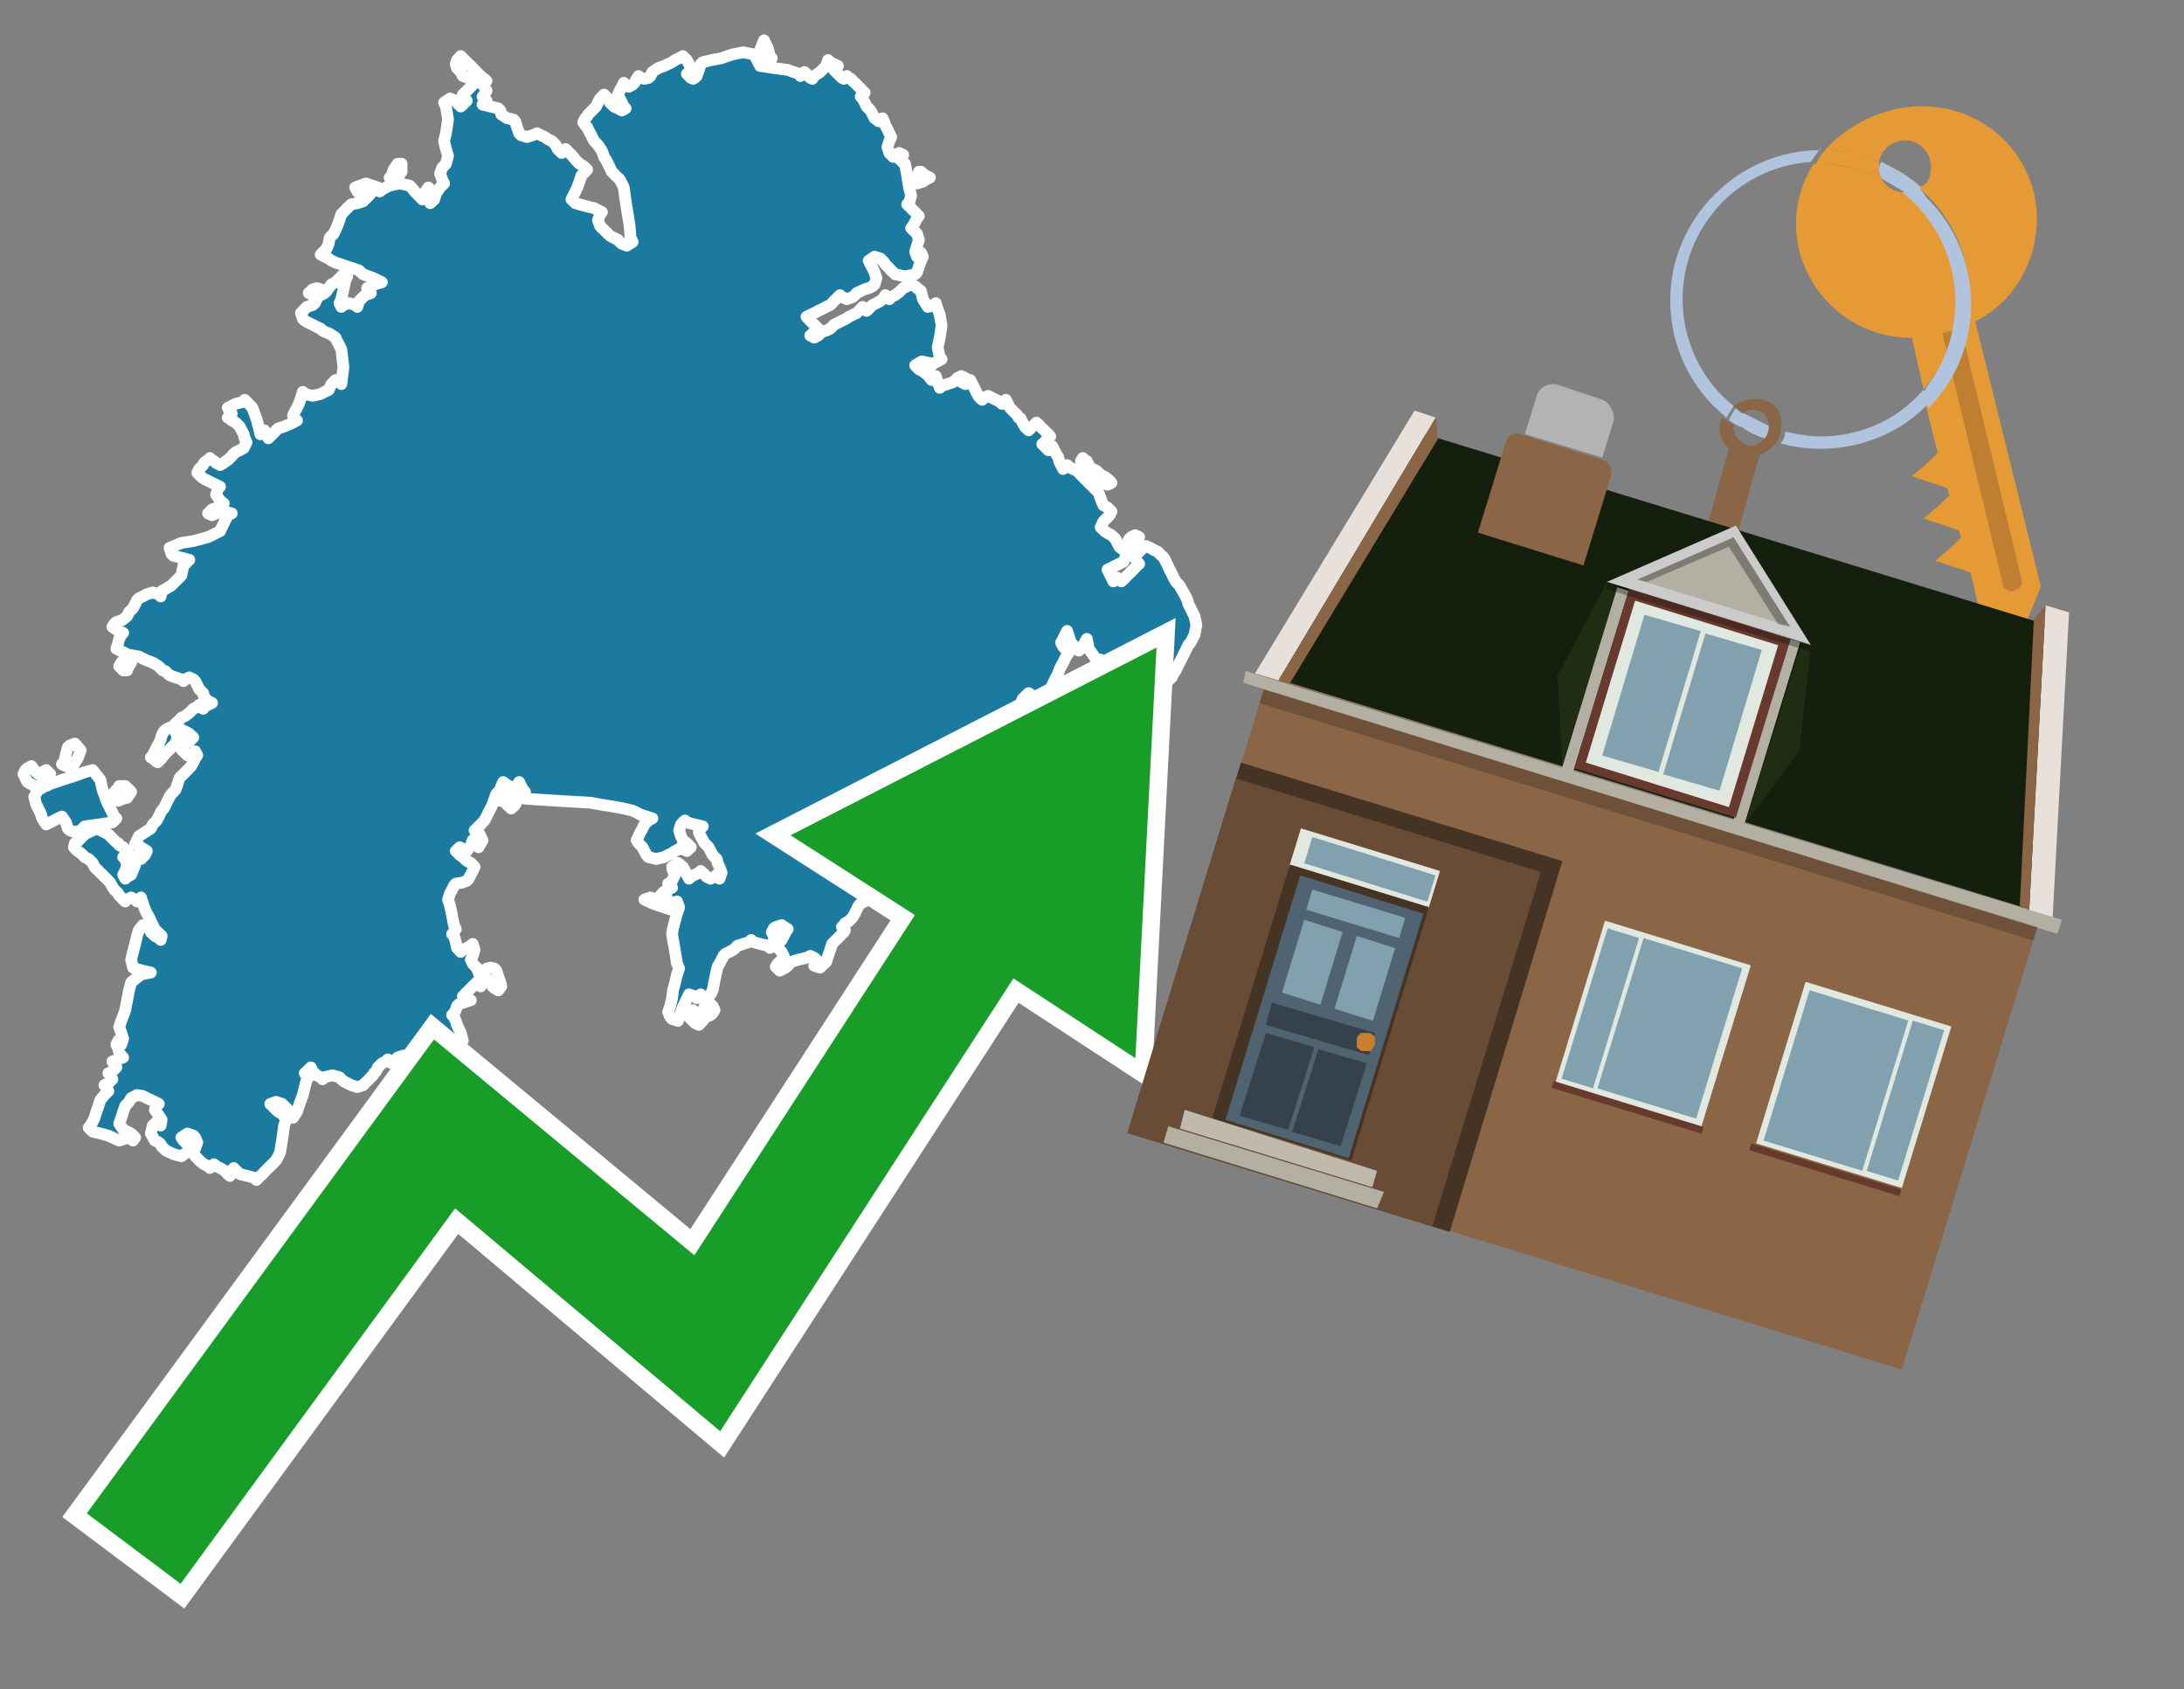 <?xml version="1.0" encoding="utf-8"?>
<!-- Generator: Adobe Illustrator 26.0.3, SVG Export Plug-In . SVG Version: 6.00 Build 0)  -->
<svg version="1.1" id="Text" xmlns="http://www.w3.org/2000/svg" xmlns:xlink="http://www.w3.org/1999/xlink" x="0px" y="0px"
	 width="93.1px" height="72px" viewBox="0 0 93.1 72" style="enable-background:new 0 0 93.1 72;" xml:space="preserve">
<rect x="0" y="0" width="93.1" height="72" fill="#808080" stroke="none"/>
<style type="text/css">
	.st0{fill:#1B7AA0;stroke:#FFFFFF;stroke-width:0.5;stroke-linejoin:round;}
	.st1{fill:none;stroke:#FFFFFF;stroke-width:1.5;stroke-miterlimit:10;}
	.st2{fill:#179D28;}
	.st3{fill:#E69A35;}
	.st4{fill:#B0C4DE;}
	.st5{fill:#8A6546;}
	.st6{fill:#BF7F32;}
	.st7{fill-rule:evenodd;clip-rule:evenodd;fill:#151F0D;}
	.st8{fill-rule:evenodd;clip-rule:evenodd;fill:#453323;}
	.st9{fill-rule:evenodd;clip-rule:evenodd;fill:#684C35;}
	.st10{fill:#B3B3B3;}
	.st11{fill:#E8E0DA;}
	.st12{fill-rule:evenodd;clip-rule:evenodd;fill:#B4AFA3;}
	.st13{opacity:0.2;}
	.st14{fill:#E1E8DF;}
	.st15{fill:#506371;}
	.st16{fill:#81A1AE;}
	.st17{fill:#35424B;}
	.st18{fill:#C87E2C;}
	.st19{fill-rule:evenodd;clip-rule:evenodd;fill:#C0B9AD;}
	.st20{fill-rule:evenodd;clip-rule:evenodd;fill:#E1E8DF;}
	.st21{fill-rule:evenodd;clip-rule:evenodd;fill:#81A1AE;}
	.st22{fill-rule:evenodd;clip-rule:evenodd;fill:#683A2D;}
	.st23{fill-rule:evenodd;clip-rule:evenodd;fill:#1F2E13;}
	.st24{fill-rule:evenodd;clip-rule:evenodd;fill:#CBCBCB;}
	.st25{opacity:0.3;fill-rule:evenodd;clip-rule:evenodd;}
</style>
<path class="st0" d="M18.42,45.32L18.76,45.41L18.68,45.49L18.59,45.58L18.42,45.66L18.26,45.58L18.17,45.49L18.09,45.41L18.09,45.32ZM20.57,41.53L20.65,41.37L20.74,41.28L20.91,41.24L21.08,41.28L21.16,41.37L21.24,41.62L21.33,41.87L21.37,42.04L21.24,42.21L21.08,42.12L20.99,42.04L20.91,41.87L20.74,41.7L20.57,41.7ZM7.4,31.1L7.48,31.18L7.57,31.43L7.48,31.69L7.4,31.77L7.31,31.85L7.23,31.94L7.14,32.02L7.06,32.11L6.98,32.19L6.89,32.32L6.72,32.49L6.6,32.4L6.51,32.32L6.43,32.28L6.51,32.19L6.6,32.02L6.68,31.85L6.77,31.69L6.85,31.52L6.89,31.35L6.98,31.18L7.06,31.1L7.23,31.01L7.4,31.01ZM21.54,34.0L21.37,34.04L21.33,34.13L21.24,33.96L21.33,33.83L21.37,33.75L21.54,33.66L21.71,33.83L21.71,34.0ZM1.97,33.5L2.14,33.41L2.39,33.33L2.64,33.24L2.89,33.16L3.15,33.08L3.4,32.99L3.61,32.91L3.95,32.82L4.28,33.24L4.37,33.66L4.45,33.87L4.54,34.13L4.62,34.3L4.7,34.46L4.79,34.63L4.87,34.8L4.96,34.88L4.87,34.97L4.79,35.05L4.2,35.14L3.61,35.22L3.53,35.31L3.44,35.39L3.19,35.47L2.98,35.39L2.89,35.31L2.81,35.05L2.64,34.8L2.47,34.88L2.3,34.97L2.14,35.05L1.97,35.14L1.8,34.88L1.72,34.63L1.63,34.46L1.55,34.3L1.46,33.96L1.63,33.66L1.8,33.58L1.8,33.5ZM5.34,33.5L5.59,33.75L5.42,34.0L5.25,34.04L5.04,34.13L4.79,33.87L4.96,33.66L5.08,33.58L5.08,33.5ZM2.81,32.65L2.64,32.57L2.73,32.49L2.81,32.15L2.89,31.85L2.98,31.77L3.19,31.69L3.44,31.98L3.31,32.32L3.15,32.57L3.06,32.82L2.98,32.74L2.98,32.65ZM1.46,33.5L1.17,33.33L1.08,33.16L1.0,32.99L1.08,32.82L1.17,32.74L1.34,32.65L1.46,32.82L1.63,32.99L1.8,32.91L1.97,32.82L2.14,32.99L2.05,33.16L1.97,33.24L1.88,33.33L1.8,33.41L1.8,33.5ZM5.25,28.57L5.08,28.4L5.17,28.24L5.25,28.15L5.42,28.07L5.59,28.24L5.5,28.4L5.42,28.49L5.42,28.57ZM17.12,7.32L16.87,7.65L16.61,7.57L16.7,7.49L16.78,7.23L16.95,6.98L17.12,6.98ZM13.33,12.58L13.16,12.49L13.25,12.41L13.33,12.33L13.5,12.28L13.67,12.33L13.58,12.41L13.5,12.49L13.5,12.58ZM29.96,43.51L29.79,43.68L29.62,43.6L29.54,43.51L29.45,43.43L29.37,43.34L29.28,43.26L29.37,43.18L29.45,43.13L29.54,43.05L29.62,43.13L29.7,43.18L29.79,43.26L29.87,43.34L29.96,43.34ZM29.96,43.13L30.04,42.88L30.12,42.8L30.21,42.71L30.29,42.8L30.38,42.88L30.46,43.05L30.38,43.18L30.29,43.26L30.12,43.34L29.96,43.34ZM40.23,35.14L40.31,35.05L40.39,34.97L40.48,34.88L40.56,34.8L40.65,34.72L40.73,34.63L40.81,34.8L40.9,34.97L40.98,35.14L40.9,35.31L40.81,35.47L40.65,35.64L40.48,35.47L40.31,35.31L40.14,35.22L40.14,35.14ZM48.22,23.27L48.05,23.14L48.14,22.97L48.22,22.89L48.39,22.81L48.56,22.89L48.47,22.97L48.39,23.14L48.39,23.27ZM21.88,34.0L22.04,34.13L21.96,34.3L21.88,34.38L21.79,34.46L21.71,34.38L21.62,34.3L21.54,34.21L21.62,34.13L21.71,34.04L21.71,34.0ZM13.67,12.58L13.84,12.49L13.92,12.41L14.01,12.28L14.13,12.12L14.3,12.03L14.38,11.95L14.47,11.86L14.55,11.78L14.64,11.69L14.72,11.61L14.8,11.78L14.72,11.95L14.64,12.33L14.55,12.75L14.47,12.92L14.55,13.08L14.64,13.0L14.89,12.92L15.14,13.0L15.23,13.08L15.31,12.83L15.56,12.58L15.81,12.49L15.73,12.41L15.65,12.28L15.98,12.12L16.28,12.03L16.11,11.95L15.94,11.86L15.73,11.78L15.48,11.69L15.39,11.61L15.31,11.53L15.06,11.44L14.8,11.36L14.55,11.27L14.3,11.19L14.13,11.11L14.01,11.02L13.84,10.94L13.67,10.85L13.75,10.77L13.84,10.68L13.92,10.6L14.01,10.39L14.05,10.14L14.13,10.05L14.22,9.97L14.3,9.8L14.38,9.63L14.47,9.38L14.55,9.13L14.64,9.04L14.72,8.96L14.8,8.87L14.89,8.79L14.97,8.71L15.23,8.66L15.48,8.58L15.56,8.5L15.65,8.41L15.73,8.33L15.81,8.24L15.65,8.16L15.48,8.24L15.39,8.33L15.31,8.24L15.23,8.16L15.14,7.99L15.6,7.82L16.11,7.99L16.19,8.16L16.28,8.08L16.45,7.99L16.61,7.91L17.04,7.82L17.46,7.91L17.54,7.99L17.62,8.08L17.67,8.16L17.75,8.24L17.84,8.33L17.92,8.41L18.0,8.5L18.09,8.24L18.26,7.99L18.42,8.16L18.34,8.33L18.26,8.5L18.34,8.66L18.42,8.58L18.51,8.5L18.59,8.24L18.76,7.99L18.93,7.82L18.85,7.65L18.76,7.4L18.85,7.15L18.93,7.07L19.01,6.98L19.1,6.64L19.01,6.35L18.93,6.01L19.01,5.68L19.1,5.09L19.01,4.54L18.93,4.37L19.18,4.2L19.43,4.29L19.48,4.37L19.56,4.46L19.64,4.54L19.73,4.46L19.81,4.37L19.9,4.29L19.81,4.2L19.73,4.03L19.9,3.87L20.07,3.7L20.23,3.53L20.4,3.45L20.07,3.36L19.73,3.24L19.64,3.07L19.56,2.98L19.48,2.9L19.43,2.73L19.48,2.56L19.56,2.48L19.64,2.39L19.73,2.48L19.81,2.56L19.9,2.65L19.98,2.73L20.07,2.81L20.15,2.9L20.23,2.98L20.32,3.07L20.4,3.15L20.49,3.24L20.57,3.32L20.65,3.36L20.74,3.45L20.65,3.53L20.57,3.61L20.65,3.7L20.74,3.87L20.65,4.03L20.57,4.12L20.65,4.2L20.74,4.29L20.65,4.37L20.57,4.46L20.91,4.54L21.24,4.62L21.33,4.71L21.37,4.88L21.62,5.04L21.88,5.09L21.96,5.17L22.04,5.42L22.13,5.68L22.21,5.76L22.46,5.84L22.72,5.76L22.89,5.68L23.05,5.76L23.22,5.84L23.35,5.93L23.52,6.01L23.69,6.18L23.77,6.35L23.85,6.43L23.94,6.52L24.02,6.43L24.11,6.35L24.19,6.43L24.27,6.52L24.36,6.6L24.44,6.69L24.53,6.81L24.7,6.98L24.86,7.07L24.95,7.15L25.03,7.23L24.95,7.32L24.86,7.4L24.78,7.49L24.7,7.74L24.61,7.99L24.53,8.16L24.44,8.33L24.36,8.5L24.53,8.66L24.7,8.71L24.99,8.79L25.33,8.87L25.49,8.96L25.66,9.04L25.58,9.13L25.49,9.38L25.58,9.63L25.66,9.72L25.75,9.8L25.83,9.88L25.92,9.97L26.0,10.05L26.17,10.14L26.34,10.22L26.42,10.31L26.51,10.39L26.72,10.47L26.97,10.31L26.88,10.14L26.84,9.63L26.76,9.13L26.67,8.58L26.59,7.99L26.51,7.82L26.42,7.65L26.34,7.57L26.25,7.49L26.17,7.4L26.08,7.32L26.0,7.15L25.92,6.98L25.83,6.81L25.75,6.69L25.66,6.43L25.49,6.18L25.33,6.01L25.24,5.84L25.16,5.68L25.07,5.51L25.03,5.42L24.95,5.34L24.86,5.21L24.95,5.04L25.03,4.96L25.07,4.88L25.16,4.79L25.24,4.71L25.33,4.62L25.41,4.54L25.49,4.37L25.58,4.2L25.66,4.12L25.75,4.03L25.83,4.12L25.92,4.2L26.0,4.37L26.17,4.54L26.34,4.62L26.51,4.71L26.67,4.62L26.59,4.54L26.51,4.37L26.42,4.2L26.34,4.03L26.42,3.87L26.51,3.7L26.59,3.53L26.67,3.61L26.8,3.7L26.97,3.61L27.05,3.53L27.14,3.36L27.22,3.24L27.3,3.32L27.47,3.36L27.64,3.32L27.73,3.24L27.81,3.07L28.06,2.9L28.31,2.81L28.48,2.73L28.65,2.65L28.78,2.56L28.95,2.48L29.11,2.39L29.28,2.56L29.37,2.73L29.45,2.9L29.37,3.07L29.28,3.15L29.37,3.24L29.45,3.32L29.54,3.36L29.62,3.32L29.7,3.24L29.79,2.98L29.87,2.73L29.96,2.65L30.34,2.56L30.76,2.48L31.01,2.39L31.26,2.31L31.68,2.23L32.1,2.31L32.19,2.39L32.27,2.56L32.36,2.73L32.4,2.81L32.99,2.9L33.58,2.98L33.83,3.07L34.08,3.15L34.12,3.24L34.21,3.15L34.29,3.07L34.38,3.15L34.46,3.24L34.54,3.32L34.63,3.36L34.71,3.24L34.96,3.07L35.22,2.81L35.3,2.56L35.39,2.65L35.55,2.73L35.72,2.81L35.64,2.9L35.55,2.98L35.64,3.07L35.72,3.15L35.81,3.24L35.89,3.32L35.97,3.36L36.02,3.32L36.1,3.24L36.19,3.32L36.27,3.36L36.35,3.45L36.44,3.53L36.52,3.61L36.61,3.7L36.69,3.78L36.77,3.87L36.86,3.95L36.77,4.03L36.69,4.12L36.77,4.2L36.86,4.37L36.94,4.54L37.03,4.62L37.11,4.71L37.2,4.88L37.28,5.04L37.36,5.09L37.45,5.17L37.53,5.09L37.62,5.04L37.7,5.21L37.74,5.34L37.83,5.51L37.91,5.68L37.99,5.84L37.91,6.01L37.83,6.27L37.91,6.52L37.99,6.6L38.08,6.69L38.16,6.6L38.33,6.52L38.5,6.6L38.42,6.69L38.33,6.77L38.42,6.85L38.5,6.94L38.58,6.98L38.67,7.49L38.75,7.99L38.84,8.33L38.75,8.66L38.67,8.71L38.75,8.79L38.84,8.87L38.92,8.96L39.01,9.04L39.09,9.13L39.17,9.21L39.09,9.3L39.01,9.46L38.92,9.63L38.84,9.72L38.92,9.8L39.01,9.88L39.09,9.97L39.17,10.22L39.09,10.47L39.01,10.73L39.09,10.94L39.17,10.85L39.26,10.77L39.34,10.94L39.26,11.11L39.17,11.36L39.09,11.61L39.01,11.69L38.58,11.78L38.16,11.69L38.08,11.61L37.99,11.53L37.91,11.44L37.83,11.36L37.74,11.27L37.7,11.19L37.62,11.11L37.53,11.02L37.28,10.94L37.03,11.11L37.11,11.27L37.2,11.44L37.28,11.61L37.36,11.86L37.28,12.12L37.2,12.2L37.03,12.28L36.86,12.33L36.69,12.41L36.52,12.49L36.44,12.58L36.35,12.66L36.1,12.75L35.89,12.66L35.81,12.58L35.72,12.66L35.64,12.75L35.55,12.83L35.47,12.92L35.39,13.0L35.22,13.08L35.05,13.17L34.88,13.25L34.71,13.34L34.54,13.42L34.38,13.5L34.46,13.59L34.54,13.67L34.63,13.76L34.71,13.84L34.8,13.93L34.88,14.01L34.8,14.09L34.71,14.14L34.63,14.22L34.54,14.3L34.71,14.39L34.88,14.3L34.96,14.22L35.05,14.14L35.22,14.09L35.39,14.01L35.47,13.93L35.55,13.84L35.72,13.76L35.89,13.67L36.06,13.59L36.19,13.5L36.35,13.42L36.52,13.34L36.61,13.25L36.69,13.17L36.77,13.08L36.86,13.17L36.94,13.25L37.03,13.17L37.11,13.08L37.2,13.0L37.36,12.92L37.53,12.83L37.62,12.75L37.7,12.66L37.74,12.58L37.83,12.66L37.91,12.75L37.99,12.66L38.16,12.58L38.33,12.45L38.5,12.28L38.67,12.2L38.84,12.12L39.01,12.2L39.09,12.28L39.17,12.33L39.26,12.41L39.34,12.75L39.55,13.08L39.8,13.0L39.89,12.92L39.97,13.17L40.06,13.42L40.14,13.88L40.06,14.39L39.97,14.81L40.06,15.23L40.14,15.31L39.97,15.4L39.8,15.48L39.72,15.57L39.64,15.48L39.3,15.4L39.01,15.57L39.17,15.74L39.34,15.82L39.43,15.9L39.51,15.95L39.59,16.03L39.64,16.11L39.72,16.2L39.8,16.11L39.89,16.03L39.97,16.28L40.06,16.53L40.14,16.45L40.39,16.37L40.65,16.28L40.73,16.2L40.81,16.11L40.98,16.03L41.15,16.11L41.07,16.2L40.98,16.28L41.15,16.37L41.32,16.28L41.36,16.2L41.45,16.37L41.53,16.53L41.61,16.7L41.7,16.87L41.78,16.96L41.87,17.04L41.95,16.96L42.12,16.87L42.29,16.96L42.46,17.04L42.62,17.12L42.71,17.21L42.79,17.12L42.88,17.04L42.96,17.21L43.05,17.38L43.13,17.46L43.21,17.54L43.3,17.63L43.38,17.71L43.42,17.8L43.51,17.84L43.59,18.01L43.68,18.18L43.76,18.26L43.85,18.34L43.93,18.26L44.01,18.18L44.1,18.09L44.18,18.01L44.27,18.09L44.35,18.18L44.43,18.26L44.52,18.34L44.6,18.43L44.69,18.51L44.77,18.6L44.69,18.68L44.6,18.77L44.52,18.85L44.43,18.93L44.52,19.02L44.6,19.1L44.69,19.19L44.77,19.1L44.86,19.02L44.94,19.19L45.02,19.35L45.11,19.48L45.15,19.65L45.23,19.82L45.32,19.99L45.4,19.9L45.49,19.82L45.57,19.9L45.74,19.99L45.91,20.07L45.99,20.15L46.08,20.24L46.16,20.32L46.24,20.41L46.33,20.49L46.41,20.58L46.5,20.66L46.58,20.74L46.66,20.83L46.75,20.91L46.83,21.0L46.92,21.25L47.0,21.46L47.04,21.54L47.21,21.63L47.38,21.8L47.3,21.96L47.21,22.05L47.13,22.13L47.04,22.22L47.0,22.3L46.92,22.47L47.09,22.64L47.21,22.72L47.38,22.81L47.55,22.97L47.63,23.14L47.72,23.31L47.89,23.44L48.05,23.61L47.97,23.77L47.89,23.94L47.55,24.11L47.21,24.28L47.3,24.45L47.38,24.62L47.46,24.78L47.55,24.7L47.63,24.62L47.72,24.7L47.8,24.78L47.89,24.7L47.97,24.62L48.05,24.53L48.14,24.45L48.22,24.36L48.31,24.28L48.39,24.19L48.47,24.11L48.56,24.03L48.47,23.94L48.39,23.77L48.47,23.61L48.56,23.52L48.64,23.44L48.73,23.35L48.85,23.27L49.02,23.35L49.19,23.44L49.36,23.52L49.44,23.61L49.53,23.69L49.61,23.77L49.7,23.94L49.78,24.11L49.86,24.28L49.95,24.45L50.03,24.62L50.12,24.78L50.2,24.87L50.28,24.95L50.37,25.12L50.45,25.25L50.54,25.42L50.62,25.58L50.66,25.75L50.75,25.92L50.83,26.09L50.92,26.26L51.0,26.64L50.92,27.06L50.83,27.23L50.75,27.39L50.66,27.48L50.62,27.56L50.54,27.73L50.45,27.9L50.37,28.07L50.28,28.24L50.2,28.4L50.12,28.57L50.03,28.7L49.95,28.87L49.86,28.95L49.78,29.03L49.7,29.2L49.61,29.37L49.53,29.46L49.44,29.54L49.36,29.62L49.19,29.71L49.02,30.04L48.56,30.38L48.05,30.21L47.97,30.04L47.89,29.79L47.72,29.54L47.55,29.46L47.38,29.37L47.21,29.29L46.88,29.2L46.58,29.03L46.66,28.87L46.75,28.78L46.83,28.7L46.92,28.49L47.0,28.24L47.04,28.15L46.71,28.07L46.41,27.65L46.33,27.23L46.24,27.39L46.16,27.56L46.08,27.65L45.99,27.73L45.91,27.65L45.82,27.56L45.74,27.48L45.65,27.39L45.57,27.14L45.49,26.89L45.4,27.06L45.32,27.23L45.23,27.39L45.32,27.56L45.4,27.65L45.49,27.73L45.57,27.81L45.49,27.9L45.4,28.07L45.32,28.24L45.23,28.4L45.15,28.57L45.11,28.7L45.02,28.87L44.94,29.03L44.86,29.2L44.77,29.37L44.69,29.54L44.6,29.62L44.43,29.71L44.27,29.79L44.18,29.88L44.1,29.71L43.85,29.54L43.59,29.79L43.51,30.04L43.42,30.13L43.38,30.21L43.3,30.3L43.21,30.38L43.13,30.55L43.21,30.68L43.3,30.76L43.38,30.84L43.42,30.93L43.51,31.01L43.59,31.27L43.51,31.52L43.42,31.6L43.38,31.69L43.3,31.85L43.21,32.02L43.13,32.11L43.05,32.19L42.96,32.28L42.88,32.32L42.79,32.49L42.71,32.65L42.62,32.74L42.54,32.82L42.46,32.91L42.37,32.99L42.29,33.08L42.2,33.16L42.12,33.24L42.04,33.33L41.95,33.41L41.87,33.5L41.78,33.58L41.61,33.66L41.45,33.75L41.36,33.83L41.32,33.96L41.24,34.13L41.15,34.21L41.07,34.3L40.98,34.38L40.81,34.46L40.65,34.55L40.48,34.63L40.31,34.8L40.23,34.97L40.14,35.05L39.97,35.14L39.8,35.22L39.72,35.31L39.64,35.39L39.59,35.47L39.51,35.56L39.43,35.64L39.34,35.73L39.09,35.81L38.84,35.98L38.75,36.11L38.67,36.27L38.42,36.44L38.16,36.69L38.08,36.95L37.99,37.03L37.83,37.12L37.7,37.2L37.62,37.28L37.53,37.37L37.36,37.45L37.2,37.54L37.28,37.62L37.36,37.79L37.45,37.92L37.53,38.08L37.45,38.25L37.36,38.34L37.28,38.42L37.2,38.34L37.11,38.25L37.03,38.34L36.86,38.42L36.69,38.5L36.61,38.59L36.52,38.76L36.44,38.93L36.35,39.09L36.19,39.26L36.02,39.35L35.97,39.43L35.89,39.51L35.97,39.56L36.02,39.64L35.97,39.73L35.89,39.81L35.81,39.89L35.72,39.98L35.64,40.06L35.55,40.15L35.47,40.23L35.39,40.48L35.3,40.74L35.22,40.99L34.96,41.24L34.71,41.16L34.8,41.07L34.88,40.99L34.8,40.9L34.71,40.82L34.54,40.74L34.38,40.82L34.04,40.9L33.74,40.99L33.66,41.07L33.58,41.16L33.49,41.24L33.41,41.28L33.24,41.37L33.07,41.2L33.15,41.07L33.24,40.99L33.32,40.9L33.41,40.74L33.32,40.57L33.24,40.48L33.15,40.4L33.07,40.31L33.15,40.23L33.24,40.15L33.32,40.06L33.41,39.89L33.49,39.73L33.58,39.6L33.32,39.43L33.07,39.51L32.99,39.56L32.9,39.73L32.99,39.89L33.07,39.98L32.99,40.06L32.9,40.23L32.82,40.4L32.73,40.31L32.4,40.23L32.1,40.15L32.02,40.06L31.93,40.15L31.68,40.23L31.43,40.31L31.35,40.4L31.26,40.48L31.09,40.57L30.92,40.65L30.84,40.74L30.76,40.9L30.67,41.07L30.59,41.2L30.55,41.37L30.46,41.79L30.38,42.21L30.29,42.38L30.12,42.54L29.96,42.46L29.87,42.38L29.79,42.46L29.7,42.54L29.62,42.46L29.37,42.38L29.11,42.92L28.9,43.51L28.65,43.43L28.57,43.34L28.48,43.13L28.57,42.88L28.65,42.54L28.69,42.21L28.78,41.87L28.86,41.53L28.95,41.28L28.86,41.07L28.78,40.57L28.69,40.06L28.65,39.81L28.69,39.56L28.78,39.22L28.86,38.93L28.95,38.67L28.86,38.42L28.78,38.59L28.57,38.76L28.31,38.67L28.06,38.59L27.81,38.5L27.64,38.42L27.47,38.34L27.73,38.25L27.98,38.34L28.23,38.42L28.48,38.34L28.31,38.25L28.15,38.17L28.23,38.08L28.31,38.0L28.48,37.92L28.65,37.83L28.57,37.75L28.48,37.66L28.57,37.62L28.65,37.54L28.69,37.45L28.78,37.28L28.69,37.12L28.65,36.95L28.9,36.78L29.11,36.95L29.2,37.12L29.28,37.28L29.37,37.45L29.45,37.37L29.62,37.28L29.79,37.2L29.87,37.12L29.96,37.2L30.04,37.28L30.12,37.37L30.29,37.45L30.46,37.37L30.55,37.28L30.59,37.37L30.67,37.45L30.76,37.2L30.67,36.95L30.59,36.78L30.55,36.61L30.46,36.53L30.38,36.44L30.29,36.27L30.21,36.11L30.12,36.02L30.04,35.94L29.96,35.81L29.87,35.64L29.79,35.47L29.87,35.31L29.96,35.22L29.62,35.14L29.28,35.05L29.2,34.97L29.11,35.05L29.03,35.14L28.95,35.39L29.03,35.64L29.11,35.81L29.28,35.94L29.45,36.11L29.28,36.27L29.11,36.19L29.03,36.11L28.95,36.19L28.78,36.27L28.65,36.36L28.48,36.44L28.31,36.53L27.98,36.61L27.64,36.53L27.56,36.44L27.47,36.27L27.39,36.11L27.3,36.02L27.22,35.94L27.14,35.81L27.22,35.64L27.3,35.47L27.39,35.31L27.47,35.14L27.64,34.97L27.81,34.88L27.56,34.8L27.3,34.72L27.14,34.63L26.97,34.55L26.59,34.46L26.17,34.38L25.66,34.3L25.16,34.21L23.77,34.13L22.38,34.04L22.3,34.0L22.21,33.92L22.3,33.83L22.38,33.75L22.3,33.66L22.21,33.5L22.13,33.33L22.04,33.5L21.96,33.66L21.88,33.58L21.71,33.5L21.54,33.41L21.45,33.33L21.37,33.5L21.33,33.66L21.24,33.75L21.16,33.83L21.08,34.04L20.99,34.3L20.91,34.46L20.82,34.63L20.74,34.8L20.65,34.97L20.57,35.05L20.49,35.14L20.4,35.22L20.32,35.31L20.23,35.39L20.4,35.47L20.57,35.81L20.4,36.11L20.23,35.98L20.15,35.81L20.07,36.02L19.9,36.27L19.73,36.19L19.6,36.11L19.43,36.27L19.6,36.44L19.73,36.53L19.81,36.61L19.9,36.69L20.07,36.78L20.23,36.95L20.15,37.12L20.07,37.28L19.98,37.45L19.9,37.54L19.69,37.62L19.43,37.66L19.35,37.75L19.27,37.92L19.18,38.08L19.1,38.34L19.18,38.59L19.27,39.01L19.35,39.43L19.43,39.6L19.35,39.73L19.27,39.81L19.35,39.89L19.43,40.15L19.48,40.4L19.56,40.48L19.64,40.57L19.73,40.48L19.9,40.4L20.07,40.31L20.15,40.23L20.23,40.48L20.15,40.74L20.07,40.9L20.15,41.07L20.23,41.16L20.32,41.24L20.4,41.45L20.49,41.7L20.57,41.87L20.49,42.04L20.4,41.96L20.32,41.87L20.23,41.96L20.15,42.04L20.07,42.12L19.98,42.21L19.9,42.29L19.81,42.38L19.73,42.46L19.9,42.54L20.07,42.63L19.81,42.71L19.56,42.8L19.48,42.88L19.43,43.05L19.35,43.18L19.27,43.26L19.35,43.34L19.43,43.51L19.48,43.68L19.56,43.85L19.64,44.02L19.73,44.35L19.1,44.69L18.42,44.61L18.09,44.52L17.75,44.61L17.84,44.69L17.92,44.9L18.0,45.15L18.09,45.24L17.88,45.32L17.62,45.24L17.54,45.15L17.46,45.07L17.2,44.99L16.95,45.07L16.87,45.15L16.78,45.24L16.7,45.32L16.61,45.24L16.53,45.15L16.45,45.24L16.28,45.32L16.11,45.49L16.03,45.66L15.94,45.74L15.9,45.83L15.81,45.91L15.73,46.0L15.65,46.08L15.56,46.16L15.48,46.25L15.23,46.33L14.97,46.25L14.8,46.16L14.64,46.08L14.55,46.0L14.47,45.91L14.17,45.83L13.84,45.91L13.75,46.0L13.67,45.91L13.5,45.83L13.33,45.66L13.25,45.49L13.16,45.58L13.08,45.66L12.99,45.74L13.08,45.83L13.16,45.91L13.08,46.0L12.99,46.33L12.91,46.67L12.83,46.88L12.74,47.13L12.66,47.38L12.49,47.64L12.32,47.47L12.28,47.3L12.2,47.22L12.11,47.13L12.03,47.05L11.77,46.96L11.52,47.05L11.61,47.13L11.69,47.22L11.77,47.3L11.86,47.38L12.03,47.47L12.2,47.72L12.11,47.97L12.03,48.56L11.94,49.11L11.86,49.28L11.77,49.45L11.69,49.53L11.61,49.62L11.52,49.7L11.44,49.78L11.35,49.87L11.27,49.95L11.19,50.04L11.1,50.12L11.02,50.2L10.93,50.29L10.85,50.2L10.55,50.12L10.22,50.04L10.13,49.95L10.05,49.87L9.96,49.78L9.88,49.95L9.8,50.12L9.71,50.04L9.63,49.95L9.54,49.87L9.38,49.78L9.21,49.7L9.12,49.62L9.04,49.7L8.95,49.78L8.87,49.7L8.7,49.62L8.58,49.53L8.49,49.45L8.41,49.36L8.32,49.28L8.24,49.11L8.32,48.94L8.41,48.69L8.32,48.48L8.24,48.4L7.99,48.31L7.73,48.48L7.82,48.61L7.9,48.69L7.99,48.77L8.07,49.03L7.73,49.28L7.4,49.19L7.23,49.11L7.06,49.03L6.98,48.94L6.89,48.86L6.85,48.77L6.77,48.69L6.6,48.61L6.43,48.31L6.51,47.97L6.6,47.89L6.68,47.81L6.77,47.89L6.85,47.97L6.89,47.72L6.72,47.47L6.6,47.3L6.68,47.13L6.77,47.05L6.6,46.96L6.43,46.88L6.26,46.8L6.09,46.71L5.84,46.67L5.59,46.8L5.5,46.96L5.42,47.05L5.34,47.13L5.25,47.38L5.17,47.64L5.08,47.89L5.25,48.14L5.42,48.23L5.59,48.31L5.76,48.48L5.67,48.61L5.59,48.56L5.42,48.48L5.25,48.56L5.08,48.61L4.96,48.56L4.79,48.48L4.62,48.4L4.28,48.31L3.95,48.23L3.86,48.14L3.78,48.06L3.86,47.97L3.95,47.81L4.03,47.64L4.11,47.38L4.2,47.13L4.28,46.88L4.45,46.67L4.62,46.5L4.54,46.33L4.45,46.25L4.62,46.16L4.79,46.0L4.7,45.83L4.62,45.74L4.79,45.66L4.96,45.49L4.87,45.32L4.79,45.24L5.04,45.15L5.25,45.07L5.17,44.99L5.08,44.86L5.04,44.69L4.96,44.52L5.04,44.35L5.08,44.44L5.17,44.52L5.25,44.27L5.17,44.02L5.08,43.77L5.17,43.51L5.25,43.3L5.34,43.05L5.42,42.63L5.5,42.21L5.59,41.87L6.01,41.53L6.43,41.45L6.09,41.37L5.76,41.28L5.67,41.24L5.59,40.9L5.67,40.57L5.76,40.23L5.84,39.89L5.92,39.64L6.09,39.43L6.26,39.51L6.35,39.56L6.43,39.73L6.6,39.89L6.77,39.98L6.85,40.06L6.89,39.89L6.72,39.73L6.6,39.6L6.51,39.43L6.43,39.26L6.35,39.09L6.26,38.93L6.18,38.76L6.09,38.5L6.01,38.25L5.92,38.34L5.84,38.42L5.76,38.34L5.59,38.25L5.42,38.34L5.34,38.42L5.25,38.34L5.17,38.25L5.08,38.17L5.04,38.08L4.96,38.0L4.87,37.92L4.79,37.79L4.7,37.62L4.62,37.54L4.54,37.45L4.45,37.37L4.37,37.28L4.28,37.2L4.2,37.12L4.11,37.03L4.03,36.95L3.95,36.78L3.78,36.61L3.61,36.53L3.53,36.44L3.44,36.36L3.31,36.27L3.15,36.11L3.19,35.94L3.27,35.9L3.36,35.81L3.44,35.73L3.53,35.64L3.61,35.56L3.78,35.47L3.95,35.39L4.11,35.31L4.28,35.39L4.45,35.47L4.62,35.56L4.7,35.64L4.79,35.73L4.87,35.81L4.96,35.9L5.04,35.94L5.08,36.02L5.25,36.11L5.42,36.27L5.34,36.44L5.25,36.53L5.34,36.61L5.42,36.86L5.34,37.12L5.25,37.28L5.34,37.45L5.42,37.37L5.59,37.28L5.76,36.86L5.84,36.44L5.92,36.53L6.01,36.61L6.09,36.53L6.18,36.44L6.26,36.27L6.01,36.11L5.76,35.98L5.84,35.81L5.92,35.64L6.18,35.47L6.43,35.31L6.51,35.14L6.6,35.05L6.68,34.97L6.77,34.8L6.85,34.63L6.89,34.55L6.98,34.46L7.06,34.3L7.14,34.13L7.23,33.96L7.31,33.83L7.4,33.75L7.48,33.66L7.57,33.41L7.65,33.16L7.73,33.08L7.82,32.99L7.9,32.91L7.99,32.82L8.07,32.74L8.15,32.65L8.24,32.49L8.32,32.32L8.41,32.19L8.32,32.02L8.24,32.11L7.99,32.19L7.73,31.94L7.9,31.69L8.07,31.6L8.15,31.52L8.24,31.43L8.15,31.35L8.07,31.27L7.9,31.18L7.73,31.1L7.57,31.01L7.4,30.93L7.48,30.84L7.57,30.76L7.65,30.68L7.73,30.59L7.9,30.51L8.07,30.38L8.24,30.21L8.41,30.13L8.49,30.04L8.58,30.13L8.66,30.21L8.7,30.13L8.87,30.04L9.04,29.96L8.87,29.88L8.7,29.71L8.66,29.54L8.58,29.46L8.49,29.37L8.41,29.2L8.32,29.03L8.24,28.95L8.07,28.87L7.9,28.95L7.82,29.03L7.73,28.95L7.48,28.87L7.23,28.78L7.14,28.7L7.06,28.61L6.93,28.57L6.77,28.4L6.51,28.24L6.26,28.15L6.09,28.07L5.92,27.98L5.46,27.9L4.96,27.65L5.04,27.39L5.08,27.23L5.17,27.06L5.25,26.97L5.04,26.89L4.79,26.72L4.87,26.59L4.96,26.51L5.21,26.43L5.42,26.26L5.5,26.09L5.59,26.0L5.67,25.92L5.76,25.75L5.84,25.58L5.92,25.5L6.09,25.42L6.26,25.33L6.51,25.25L6.77,25.33L6.85,25.42L6.89,25.2L7.31,24.95L7.73,24.53L7.82,24.11L7.9,24.03L7.99,23.94L8.07,23.86L7.73,23.77L7.4,23.69L7.31,23.61L7.23,23.35L7.73,23.14L8.24,23.06L8.58,22.97L8.87,22.89L9.04,22.81L9.21,22.72L9.38,22.64L9.54,22.3L9.71,21.96L9.88,21.88L9.54,21.8L9.21,21.88L9.04,21.96L8.87,21.88L8.95,21.8L9.04,21.71L9.29,21.63L9.54,21.46L9.38,21.33L9.21,21.08L9.29,20.83L9.38,20.74L9.21,20.66L9.04,20.58L8.87,20.49L8.7,20.41L8.58,20.32L8.41,20.15L8.49,19.99L8.58,19.9L8.66,19.82L8.7,19.73L8.79,19.65L8.87,19.61L8.95,19.52L9.04,19.61L9.12,19.65L9.21,19.73L9.38,19.82L9.54,19.73L9.63,19.65L9.71,19.61L9.8,19.52L9.88,19.44L9.96,19.35L10.05,19.27L10.22,19.19L10.39,19.1L10.43,19.02L10.51,18.85L10.43,18.68L10.39,18.51L10.3,18.34L10.22,18.18L10.05,18.01L9.88,17.92L9.8,17.84L9.71,17.8L9.8,17.71L9.88,17.63L9.8,17.54L9.71,17.38L10.05,17.21L10.39,17.12L10.43,17.04L10.51,17.12L10.6,17.21L10.68,17.29L10.76,17.38L10.85,17.63L10.93,17.84L11.02,18.18L11.1,18.51L11.19,18.43L11.27,18.34L11.35,18.51L11.44,18.68L11.52,18.6L11.61,18.51L11.69,18.43L11.77,18.34L11.86,18.26L12.11,18.18L12.32,18.09L12.49,18.01L12.66,17.92L12.57,17.84L12.49,17.71L12.57,17.54L12.66,17.38L12.74,17.21L12.83,16.96L12.91,16.7L12.99,16.79L13.33,16.87L13.67,16.79L13.84,16.7L14.01,16.62L14.05,16.53L14.13,16.37L14.3,16.2L14.47,16.28L14.55,16.37L14.64,15.65L14.55,14.89L14.47,14.73L14.38,14.56L14.3,14.39L14.05,14.22L13.84,14.14L13.75,14.09L13.67,14.01L13.5,13.93L13.33,13.84L13.16,13.76L12.99,13.67L12.91,13.59L12.83,13.34L13.08,13.08L13.33,13.0L13.42,12.92L13.5,12.75L13.5,12.58ZM32.4,2.14L32.57,1.72L32.73,2.06L32.82,2.39L32.9,2.48L32.65,2.56L32.4,2.56ZM46.58,19.99L46.75,20.07L46.83,20.15L46.92,20.24L47.09,20.32L47.21,20.41L47.3,20.49L47.38,20.58L47.21,20.66L47.04,20.58L46.92,20.49L46.75,20.41L46.66,20.32L46.58,20.24L46.5,20.15L46.41,20.07L46.41,19.99ZM46.33,19.99L46.24,19.9L46.16,19.82L46.08,19.65L46.16,19.52L46.24,19.61L46.33,19.65L46.41,19.82L46.41,19.99ZM39.26,7.32L39.34,7.4L39.47,7.49L39.64,7.57L39.47,7.65L39.34,7.74L39.09,7.82L38.84,7.74L38.92,7.65L39.01,7.57L39.09,7.49L39.17,7.4L39.17,7.32Z"/>
<polygon class="st1" points="49.3,27.6 33.7,35.6 39,39 29.6,53.5 18.5,44.3 3.7,64.5 7.7,67.5 19.4,51.5 30.7,61 43.2,41.7 
	48.4,45.1 "/>
<polygon class="st2" points="49.3,27.6 33.7,35.6 39,39 29.6,53.5 18.5,44.3 3.7,64.5 7.7,67.5 19.4,51.5 30.7,61 43.2,41.7 
	48.4,45.1 "/>
<path class="st3" d="M80.2,7.6c0-0.1-0.1-0.2-0.1-0.3c0-0.1,0-0.3,0-0.4c-0.7-0.3-1.5-0.5-2.3-0.5c-0.2,0.2-0.3,0.4-0.4,0.6
	c0.1,0,0.2,0,0.3,0C78.5,7,79.4,7.2,80.2,7.6z"/>
<path class="st4" d="M77.6,6.4c-3.5,0-6.4,2.9-6.4,6.4c0,2,0.9,3.8,2.4,5c0.1-0.2,0.2-0.3,0.3-0.5c-2.5-2-2.9-5.7-0.9-8.2
	c1-1.3,2.6-2.1,4.2-2.2c0.1-0.2,0.3-0.4,0.4-0.6V6.4z"/>
<path class="st3" d="M84.2,13.7c2-1,3-3.3,2.5-5.5C86,5.5,83.3,4,80.6,4.7c-1.1,0.3-2.1,0.9-2.8,1.7c0.8,0,1.6,0.2,2.3,0.5
	c0.1-0.6,0.7-1,1.3-0.9c0.6,0.1,1,0.7,0.9,1.3c0,0.3-0.2,0.6-0.5,0.7c2.7,2.3,2.9,6.4,0.6,9c-0.1,0.1-0.2,0.2-0.3,0.3l0.5,2
	l-0.4,0.4l-0.7,0.6l0.9,0.3l0.6,0.2l0.1,0.3l-0.4,0.4L82,22.1l0.9,0.3l0.6,0.2l0.1,0.3l-0.4,0.4l-0.7,0.6l0.9,0.3l0.6,0.2l0.3,1.3
	l1.8,1.5L87,25L84.2,13.7z"/>
<path class="st3" d="M81.2,8.2c-0.4,0-0.8-0.2-1-0.6C79.4,7.2,78.5,7,77.6,7c-0.1,0-0.2,0-0.3,0c-0.7,1.1-0.9,2.4-0.6,3.7
	c0.6,2.2,2.5,3.7,4.8,3.7l0.5,2.2c2.1-2.4,1.9-6.1-0.6-8.2C81.3,8.3,81.2,8.3,81.2,8.2z"/>
<path class="st4" d="M74.1,18.1c0.4,0.3,0.8,0.5,1.2,0.6c0.1-0.1,0.2-0.3,0.2-0.5l0,0c-0.4-0.2-0.8-0.4-1.2-0.6
	C74.2,17.8,74.1,17.9,74.1,18.1z"/>
<path class="st4" d="M74.4,17.7c-0.2-0.1-0.3-0.2-0.4-0.3c-0.1,0.1-0.2,0.3-0.3,0.5c0.1,0.1,0.3,0.2,0.5,0.3
	C74.1,17.9,74.2,17.8,74.4,17.7z"/>
<path class="st5" d="M74.8,17c-0.3,0-0.6,0.1-0.9,0.3c0.1,0.1,0.3,0.2,0.4,0.3c0.3-0.2,0.8-0.2,1,0.2c0.1,0.1,0.1,0.3,0.1,0.4l0,0
	c0,0.4-0.3,0.7-0.7,0.8c-0.4,0-0.7-0.3-0.8-0.7c0,0,0,0,0-0.1v-0.1c-0.2-0.1-0.3-0.2-0.5-0.3c-0.2,0.4-0.1,1,0.3,1.3l-1,3.6L74,23
	l1-3.6c0.3-0.1,0.5-0.3,0.7-0.5c0.1-0.2,0.2-0.3,0.2-0.5c0-0.1,0-0.1,0-0.2C76.1,17.5,75.5,17,74.8,17z"/>
<path class="st6" d="M86,25.1l-0.2,0.1c-0.2,0-0.3-0.1-0.4-0.2l0,0l-2.6-10.8l0.8-0.2l2.6,10.8C86.2,24.9,86.1,25.1,86,25.1L86,25.1
	z"/>
<path class="st4" d="M80.1,7.3c0,0.1,0.1,0.2,0.1,0.3c0.3,0.2,0.7,0.4,1,0.6c0.1,0,0.2,0,0.3,0c0.1,0,0.3-0.1,0.4-0.2
	c-0.5-0.5-1.1-0.8-1.7-1.1C80.1,7,80.1,7.2,80.1,7.3z"/>
<path class="st4" d="M77.6,18.6c-0.5,0-1-0.1-1.5-0.2c0,0.2-0.1,0.4-0.2,0.5c2.2,0.6,4.7,0,6.3-1.7L82,16.6
	C80.9,17.9,79.3,18.6,77.6,18.6z"/>
<path class="st4" d="M81.8,8c-0.1,0.1-0.2,0.1-0.4,0.2c-0.1,0-0.2,0-0.3,0c2.5,2,3,5.6,1.1,8.2c-0.1,0.1-0.1,0.2-0.2,0.3l0.2,0.7
	c2.5-2.5,2.4-6.6-0.1-9C82,8.2,81.9,8.1,81.8,8L81.8,8z"/>
<g>
	
		<rect x="50.3" y="33.4" transform="matrix(-0.956 -0.293 0.293 -0.956 119.369 105.037)" class="st5" width="34.5" height="20.3"/>
	<polygon class="st7" points="60.4,18.4 87.5,26.7 87,38.9 54,28.8 	"/>
	<polygon class="st8" points="52.9,32.5 66.6,36.7 61.8,52.5 48.1,48.3 49.4,43.9 52.9,32.5 	"/>
	
		<rect x="50.1" y="34.8" transform="matrix(0.956 0.293 -0.293 0.956 14.983 -14.77)" class="st9" width="13.6" height="15.8"/>
	<path class="st5" d="M68.3,19.6l-3.5-1.1c-0.3-0.1-0.5,0.1-0.6,0.3L63,22.7l4.5,1.4l1.2-3.9C68.7,19.9,68.6,19.7,68.3,19.6z"/>
	<path class="st10" d="M68.2,17l-1.8-0.6c-0.4-0.1-0.8,0.1-0.9,0.5l-0.5,1.6l3.3,1l0.5-1.6C68.8,17.5,68.6,17.1,68.2,17z"/>
	<polygon class="st11" points="61.2,17.8 60.3,17.5 53.5,28.7 54.5,29 	"/>
	<polygon class="st5" points="61.3,18.7 61.2,17.8 54.5,29 55,29.1 	"/>
	<polygon class="st11" points="87.2,25.8 88.2,26.1 87.5,39.1 86.5,38.8 	"/>
	<polygon class="st5" points="86.7,26.4 87.2,25.8 86.5,38.8 86.1,38.6 	"/>
	<polygon class="st12" points="53.1,28.6 53,29.1 87.7,39.8 87.9,39.2 81.3,37.2 53.1,28.6 	"/>
	
		<rect x="53" y="34.4" transform="matrix(-0.956 -0.293 0.293 -0.956 127.265 88.495)" class="st13" width="34.5" height="0.6"/>
	<g>
		
			<rect x="55.1" y="36.1" transform="matrix(-0.956 -0.293 0.293 -0.956 102.984 89.402)" class="st14" width="6.2" height="1.7"/>
		
			<rect x="53.2" y="37.6" transform="matrix(-0.956 -0.293 0.293 -0.956 97.448 100.999)" class="st8" width="6.2" height="11.3"/>
		<g transform="matrix( 0.861, 0, 0, 0.861, 2148,666.7) ">
			<g>
				<g id="Symbol_9_0_Layer2_0_MEMBER_8_MEMBER_12_MEMBER_0_FILL_2_">
					<path class="st15" d="M-2424.3-729.1l-6.1-1.9l-3.7,12.1l6.1,1.9L-2424.3-729.1z"/>
				</g>
			</g>
		</g>
		<g transform="matrix( 0.861, 0, 0, 0.861, 2148,666.7) ">
			<g>
				<g id="Symbol_9_0_Layer2_0_MEMBER_8_MEMBER_12_MEMBER_1_MEMBER_1_FILL_32_">
					<path class="st16" d="M-2427.6-728l-1.1,3.6l1.9,0.6l1.1-3.6L-2427.6-728z"/>
				</g>
			</g>
		</g>
		<g transform="matrix( 0.861, 0, 0, 0.861, 2148,666.7) ">
			<g>
				<g id="Symbol_9_0_Layer2_0_MEMBER_8_MEMBER_12_MEMBER_1_MEMBER_1_FILL_3_">
					<path class="st16" d="M-2430.2-728.8l-1.1,3.6l1.9,0.6l1.1-3.6L-2430.2-728.8z"/>
				</g>
			</g>
		</g>
		<g transform="matrix( 0.861, 0, 0, 0.861, 2148,666.7) ">
			<g>
				<g id="Symbol_9_0_Layer2_0_MEMBER_8_MEMBER_12_MEMBER_2_MEMBER_0_FILL_15_">
					<path class="st17" d="M-2431-718.4l1.3-4.1l-2.4-0.7l-1.3,4.1L-2431-718.4z"/>
				</g>
			</g>
		</g>
		<g transform="matrix( 0.861, 0, 0, 0.861, 2148,666.7) ">
			<g>
				<g id="Symbol_9_0_Layer2_0_MEMBER_8_MEMBER_12_MEMBER_2_MEMBER_1_FILL_50_">
					<path class="st17" d="M-2428.4-717.6l1.3-4.1l-2.4-0.7l-1.3,4.1L-2428.4-717.6z"/>
				</g>
			</g>
		</g>
		<g transform="matrix( 0.861, 0, 0, 0.861, 2148,666.7) ">
			<g>
				<g id="Symbol_9_0_Layer2_0_MEMBER_8_MEMBER_12_MEMBER_2_MEMBER_1_FILL_49_">
					<path class="st17" d="M-2427-722.1l0.3-1.1l-5.1-1.5l-0.3,1.1L-2427-722.1z"/>
				</g>
			</g>
		</g>
		<g transform="matrix( 0.861, 0, 0, 0.861, 2148,666.7) ">
			<g>
				<g id="Symbol_9_0_Layer2_0_MEMBER_8_MEMBER_12_MEMBER_2_MEMBER_1_FILL_43_">
					<path class="st16" d="M-2425.5-727.9l0.3-1l-4.6-1.4l-0.3,1L-2425.5-727.9z"/>
				</g>
			</g>
		</g>
		<g transform="matrix( 0.861, 0, 0, 0.861, 2148,666.7) ">
			<g>
				<g id="Symbol_9_0_Layer2_0_MEMBER_8_MEMBER_13_FILL_28_">
					<path class="st18" d="M-2426.7-722.6c0-0.1,0-0.3,0-0.4c-0.1-0.1-0.2-0.2-0.3-0.2s-0.3,0-0.4,0c-0.1,0.1-0.2,0.2-0.2,0.3
						c0,0.1,0,0.3,0,0.4c0.1,0.1,0.2,0.2,0.3,0.2c0.1,0,0.3,0,0.4,0C-2426.8-722.4-2426.8-722.5-2426.7-722.6z"/>
				</g>
			</g>
		</g>
		<g transform="matrix( 0.861, 0, 0, 0.861, 2148,666.7) ">
			<g>
				<g id="Symbol_9_0_Layer2_0_MEMBER_8_MEMBER_12_MEMBER_2_MEMBER_1_FILL_32_">
					<path class="st16" d="M-2424.1-729.7l0.4-1.3l-6.1-1.9l-0.4,1.3L-2424.1-729.7z"/>
				</g>
			</g>
		</g>
		<polygon class="st19" points="50.3,48.1 50.5,47.3 58.7,49.9 58.5,50.6 50.3,48.1 		"/>
		<polygon class="st12" points="49.6,48.7 49.8,48 59,50.8 58.7,51.5 57.4,51.1 49.6,48.7 		"/>
	</g>
	<g>
		
			<rect x="75.8" y="42.6" transform="matrix(0.956 0.293 -0.293 0.956 16.986 -21.09)" class="st20" width="6.5" height="7.2"/>
		<g>
			
				<rect x="74.9" y="43.8" transform="matrix(0.293 -0.956 0.956 0.293 11.36 107.381)" class="st21" width="6.7" height="4.4"/>
			
				<rect x="77.9" y="46.2" transform="matrix(0.293 -0.956 0.956 0.293 12.583 110.839)" class="st21" width="6.7" height="1.4"/>
		</g>
		
			<rect x="74.5" y="49.7" transform="matrix(0.956 0.293 -0.293 0.956 17.993 -20.61)" class="st22" width="6.7" height="0.3"/>
	</g>
	<g>
		
			<rect x="67.2" y="40" transform="matrix(-0.956 -0.293 0.293 -0.956 125.047 105.957)" class="st20" width="6.5" height="7.2"/>
		<g>
			
				<rect x="67.9" y="41.6" transform="matrix(0.293 -0.956 0.956 0.293 8.433 99.11)" class="st21" width="6.7" height="4.4"/>
			
				<rect x="64.9" y="42.2" transform="matrix(0.293 -0.956 0.956 0.293 7.21 95.652)" class="st21" width="6.7" height="1.4"/>
		</g>
		
			<rect x="66" y="47.1" transform="matrix(-0.956 -0.293 0.293 -0.956 121.835 112.685)" class="st22" width="6.7" height="0.3"/>
	</g>
	<g>
		<polygon class="st23" points="69,25 66.6,32.7 66.4,28.8 68.5,24.8 		"/>
		<polygon class="st23" points="76.8,27.4 74.4,35.1 76.7,32 77.2,27.5 		"/>
		
			<rect x="67.8" y="24.9" transform="matrix(0.956 0.293 -0.293 0.956 11.424 -18.635)" class="st12" width="0.5" height="8.1"/>
		
			<rect x="75.1" y="27.1" transform="matrix(0.956 0.293 -0.293 0.956 12.405 -20.69)" class="st12" width="0.5" height="8.1"/>
		
			<rect x="68.1" y="26" transform="matrix(-0.956 -0.293 0.293 -0.956 131.482 79.661)" class="st22" width="7.2" height="8.1"/>
		<polygon class="st20" points="75.8,27.5 69.7,25.6 67.6,32.5 73.7,34.4 75.8,27.5 		"/>
		<path class="st21" d="M70.1,26.2l2.4,0.7l-1.8,6l-2.4-0.7L70.1,26.2L70.1,26.2z M70.9,33l1.8-6l2.4,0.7l-1.8,6L70.9,33L70.9,33z"
			/>
		<polygon class="st24" points="74,22.4 68.5,24.8 77.2,27.5 		"/>
		<polygon class="st12" points="76.3,26.7 73.9,22.9 69.8,24.7 		"/>
		<polygon class="st25" points="73.7,23.3 75.8,26.6 76.3,26.7 73.9,22.9 69.8,24.7 70.2,24.8 		"/>
		
			<rect x="68.3" y="26.1" transform="matrix(0.956 0.293 -0.293 0.956 10.886 -20.154)" class="st25" width="9.1" height="0.3"/>
	</g>
</g>
</svg>
